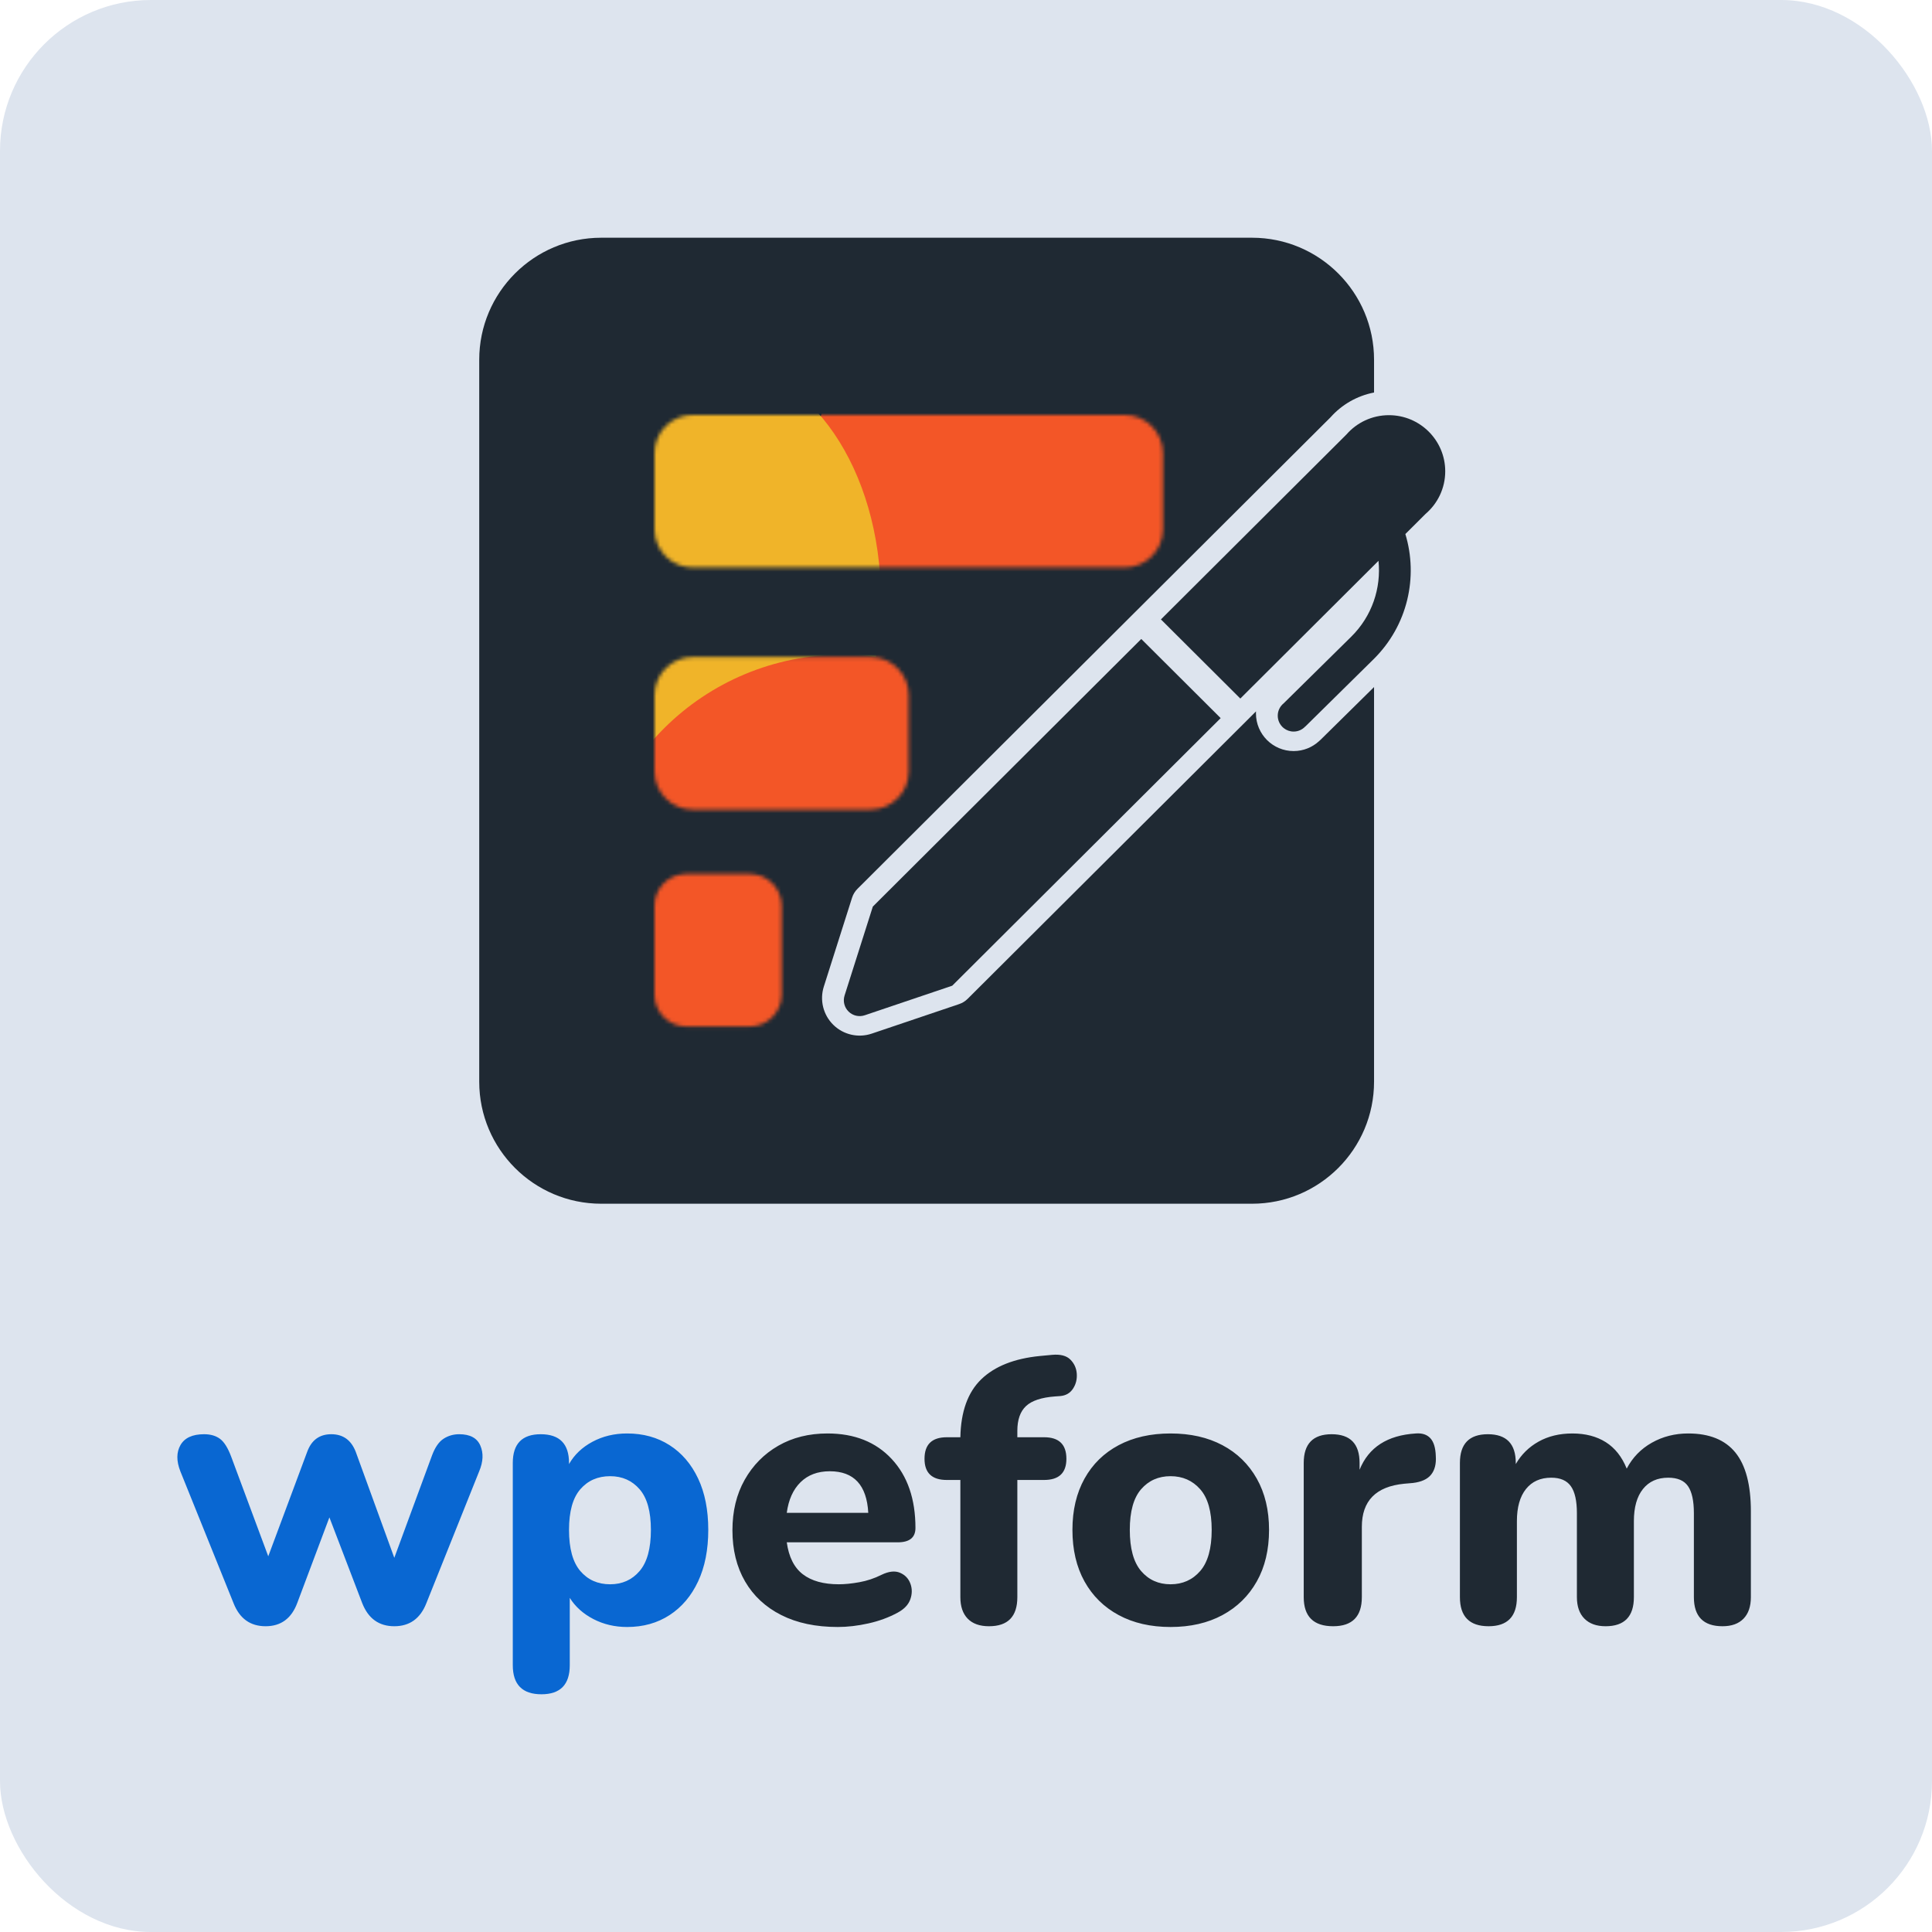 <?xml version="1.0" encoding="UTF-8"?>
<svg xmlns="http://www.w3.org/2000/svg" xmlns:xlink="http://www.w3.org/1999/xlink" height="512" viewBox="0 0 512 512" width="512">
  <mask id="a" fill="#fff">
    <path d="m33.684 130.051c0-4.648-3.773-8.421-8.421-8.421h-16.842c-4.648 0-8.421 3.773-8.421 8.421v23.579c0 4.648 3.773 8.421 8.421 8.421h16.842c4.648 0 8.421-3.773 8.421-8.421zm33.684-55.795c0-5.577-4.528-10.105-10.105-10.105h-47.158c-5.577 0-10.105 4.529-10.105 10.105v20.211c0 5.577 4.528 10.105 10.105 10.105h47.158c5.577 0 10.105-4.528 10.105-10.105zm67.369-64.151c0-5.578-4.529-10.105-10.105-10.105h-114.527c-5.577 0-10.105 4.527-10.105 10.105v20.211c0 5.577 4.528 10.105 10.105 10.105h114.527c5.577 0 10.105-4.529 10.105-10.105z" fill="#fff" fill-rule="evenodd"></path>
  </mask>
  <g fill="none" fill-rule="evenodd">
    <rect fill="#dde4ee" height="512" rx="40" width="512"></rect>
    <g fill-rule="nonzero">
      <g transform="translate(127 63)">
        <path d="m237.137 119.076-14.166 13.967c-.123.121-.251.237-.384.345-1.777 1.647-4.155 2.651-6.766 2.651-5.507 0-9.979-4.471-9.979-9.98l.015-.536-76.429 76.185c-.627.625-1.389 1.098-2.228 1.381 0 0-13.993 4.728-23.187 7.835-3.56 1.203-7.494.302-10.175-2.331-2.681-2.633-3.654-6.55-2.516-10.131 2.96-9.319 7.486-23.565 7.486-23.565.281-.884.77-1.687 1.427-2.341l76.347-76.103s49.033-48.876 49.027-48.868c2.959-3.323 6.979-5.687 11.529-6.564v-8.684c0-17.847-14.49-32.337-32.337-32.337h-172.463c-17.847 0-32.337 14.49-32.337 32.337v191.326c0 17.847 14.49 32.337 32.337 32.337h172.463c17.847 0 32.337-14.49 32.337-32.337z" fill="#1f2933"></path>
        <path d="m175.45 106.338-71.14 70.912s-4.526 14.246-7.486 23.565c-.479 1.507-.069 3.155 1.059 4.262 1.128 1.108 2.783 1.487 4.281.981 9.194-3.107 23.187-7.835 23.187-7.835l71.14-70.913zm37.71 23.582c-.942-.772-1.544-1.944-1.544-3.256 0-1.324.613-2.506 1.57-3.277l17.897-17.646c5.554-5.476 7.968-12.928 7.233-20.12l-36.617 36.5-21.041-20.972 49.163-49.006c2.737-3.134 6.766-5.116 11.259-5.116 8.235 0 14.921 6.664 14.921 14.874 0 4.518-2.025 8.568-5.221 11.298l-5.345 5.327c3.452 11.38.631 24.245-8.433 33.182l-18.084 17.831-.013-.014c-.768.829-1.866 1.348-3.083 1.348-.981 0-1.882-.336-2.598-.9z" fill="#1f2933"></path>
        <g mask="url(#a)" transform="translate(46.453 46.975)">
          <g transform="translate(-24.895 -44.28)">
            <ellipse cx="123.284" cy="71.411" fill="#f35627" rx="58.611" ry="71.411"></ellipse>
            <ellipse cx="42.442" cy="92.968" fill="#f0b429" rx="42.442" ry="61.979"></ellipse>
            <ellipse cx="74.779" cy="173.811" fill="#f35627" rx="66.695" ry="66.021"></ellipse>
          </g>
        </g>
      </g>
      <g transform="translate(47 359)">
        <path d="m57.492 71.97c4.067 0 6.901-2.037 8.501-6.11l14.001-34.959c1.067-2.538 1.167-4.808.3-6.811-.867-2.003-2.734-3.005-5.6-3.005-1.533 0-2.917.401-4.15 1.202s-2.25 2.27-3.05 4.407l-10.001 27.146-10.201-28.047c-1.2-3.139-3.367-4.708-6.5-4.708s-5.267 1.569-6.4 4.708l-10.301 27.646-9.801-26.344c-.867-2.337-1.85-3.923-2.95-4.758-1.1-.835-2.517-1.252-4.25-1.252-3.067 0-5.15.952-6.25 2.855-1.1 1.903-1.117 4.224-.05 6.962l14.101 34.959c1.6 4.074 4.434 6.11 8.501 6.11s6.867-2.07 8.401-6.21l8.501-22.638 8.701 22.738c1.6 4.074 4.434 6.11 8.501 6.11zm39.003 18.03c5 0 7.501-2.571 7.501-7.713v-17.83c1.467 2.337 3.55 4.207 6.25 5.609 2.7 1.402 5.684 2.104 8.951 2.104 4.267 0 8.017-1.052 11.251-3.155s5.75-5.075 7.551-8.915c1.8-3.84 2.7-8.397 2.7-13.673 0-5.276-.9-9.817-2.7-13.623-1.8-3.806-4.317-6.745-7.551-8.815s-6.984-3.105-11.251-3.105c-3.4 0-6.467.735-9.201 2.204s-4.8 3.439-6.2 5.91v-.301c0-5.075-2.5-7.613-7.501-7.613-4.934 0-7.401 2.538-7.401 7.613v53.59c0 5.142 2.534 7.713 7.601 7.713zm18.201-29.149c-3.267 0-5.9-1.169-7.901-3.506-2-2.337-3-5.977-3-10.918 0-4.875 1-8.464 3-10.768 2-2.304 4.634-3.456 7.901-3.456 3.2 0 5.8 1.152 7.801 3.456s3 5.893 3 10.768c0 4.942-1 8.581-3 10.918-2 2.337-4.6 3.506-7.801 3.506z" fill="#0967d2"></path>
        <path d="m175.001 72.17c2.6 0 5.317-.317 8.151-.952 2.834-.634 5.417-1.586 7.751-2.855 1.733-.935 2.85-2.12 3.35-3.556.5-1.436.5-2.821 0-4.157-.5-1.336-1.417-2.287-2.75-2.855-1.333-.568-2.967-.384-4.9.551-1.867.935-3.817 1.586-5.85 1.953-2.033.367-3.85.551-5.45.551-4.067 0-7.251-.885-9.551-2.654-2.3-1.77-3.717-4.591-4.25-8.464h29.402c3.134 0 4.7-1.269 4.7-3.806 0-7.68-2.1-13.773-6.3-18.281-4.2-4.508-9.867-6.761-17.001-6.761-4.934 0-9.284 1.085-13.051 3.255-3.767 2.17-6.734 5.175-8.901 9.015-2.167 3.84-3.25 8.297-3.25 13.372 0 5.209 1.117 9.733 3.35 13.573 2.234 3.84 5.434 6.811 9.601 8.915s9.151 3.155 14.951 3.155zm8.101-30.251h-21.602c.467-3.473 1.683-6.177 3.65-8.114 1.967-1.937 4.55-2.905 7.751-2.905 6.4 0 9.801 3.673 10.201 11.019zm32.003 30.051c5 0 7.501-2.571 7.501-7.713v-31.052h7.101c3.934 0 5.9-1.87 5.9-5.609 0-3.806-1.967-5.71-5.9-5.71h-7.101v-1.703c0-2.938.767-5.125 2.3-6.561 1.533-1.436 4.1-2.287 7.701-2.554l1.4-.1c1.467-.134 2.584-.785 3.35-1.953.767-1.169 1.1-2.488 1-3.957-.1-1.469-.667-2.721-1.7-3.756s-2.65-1.452-4.85-1.252l-3.2.301c-6.801.668-11.984 2.721-15.551 6.16-3.567 3.439-5.417 8.564-5.55 15.376h-3.6c-3.934 0-5.9 1.903-5.9 5.71 0 3.74 1.967 5.609 5.9 5.609h3.6v31.052c0 2.471.65 4.374 1.95 5.71 1.3 1.336 3.184 2.003 5.65 2.003zm48.104.2c5.267 0 9.851-1.052 13.751-3.155 3.9-2.104 6.934-5.075 9.101-8.915 2.167-3.84 3.25-8.397 3.25-13.673 0-5.209-1.083-9.733-3.25-13.573-2.167-3.84-5.2-6.795-9.101-8.865-3.9-2.07-8.484-3.105-13.751-3.105-5.267 0-9.851 1.035-13.751 3.105-3.9 2.07-6.917 5.025-9.051 8.865-2.133 3.84-3.2 8.364-3.2 13.573 0 5.276 1.067 9.833 3.2 13.673 2.133 3.84 5.15 6.811 9.051 8.915 3.9 2.104 8.484 3.155 13.751 3.155zm0-11.319c-3.2 0-5.8-1.169-7.801-3.506-2-2.337-3-5.977-3-10.918 0-4.875 1-8.464 3-10.768s4.6-3.456 7.801-3.456c3.2 0 5.817 1.152 7.851 3.456s3.05 5.893 3.05 10.768c0 4.942-1.017 8.581-3.05 10.918-2.033 2.337-4.65 3.506-7.851 3.506zm43.093 11.119c5.067 0 7.601-2.571 7.601-7.713v-18.631c0-6.878 3.734-10.685 11.201-11.419l2.3-.2c2.267-.267 3.884-1.002 4.85-2.204.967-1.202 1.383-2.838 1.25-4.908-.067-2.204-.55-3.79-1.45-4.758-.9-.968-2.183-1.386-3.85-1.252-7.534.467-12.501 3.673-14.901 9.616v-1.803c0-5.075-2.467-7.613-7.401-7.613s-7.401 2.538-7.401 7.613v35.56c0 5.142 2.6 7.713 7.801 7.713zm103.198 0c2.4 0 4.25-.668 5.55-2.003 1.3-1.336 1.95-3.239 1.95-5.71v-22.738c0-7.012-1.367-12.204-4.1-15.576s-6.901-5.059-12.501-5.059c-3.534 0-6.751.818-9.651 2.454-2.9 1.636-5.117 3.923-6.651 6.862-1.267-3.139-3.117-5.476-5.55-7.012-2.434-1.536-5.384-2.304-8.851-2.304-3.4 0-6.384.718-8.951 2.154-2.567 1.436-4.584 3.422-6.05 5.96v-.301c0-5.075-2.467-7.613-7.401-7.613s-7.401 2.538-7.401 7.613v35.56c0 5.142 2.534 7.713 7.601 7.713 5 0 7.501-2.571 7.501-7.713v-20.134c0-3.673.8-6.511 2.4-8.514 1.6-2.003 3.834-3.005 6.701-3.005 2.4 0 4.134.751 5.2 2.254 1.067 1.503 1.6 3.89 1.6 7.162v22.237c0 2.471.667 4.374 2 5.71 1.333 1.336 3.2 2.003 5.6 2.003 5 0 7.501-2.571 7.501-7.713v-20.134c0-3.673.8-6.511 2.4-8.514 1.6-2.003 3.834-3.005 6.701-3.005 2.467 0 4.217.751 5.25 2.254 1.033 1.503 1.55 3.89 1.55 7.162v22.237c0 5.142 2.534 7.713 7.601 7.713z" fill="#1f2933"></path>
      </g>
    </g>
  </g>
</svg>
